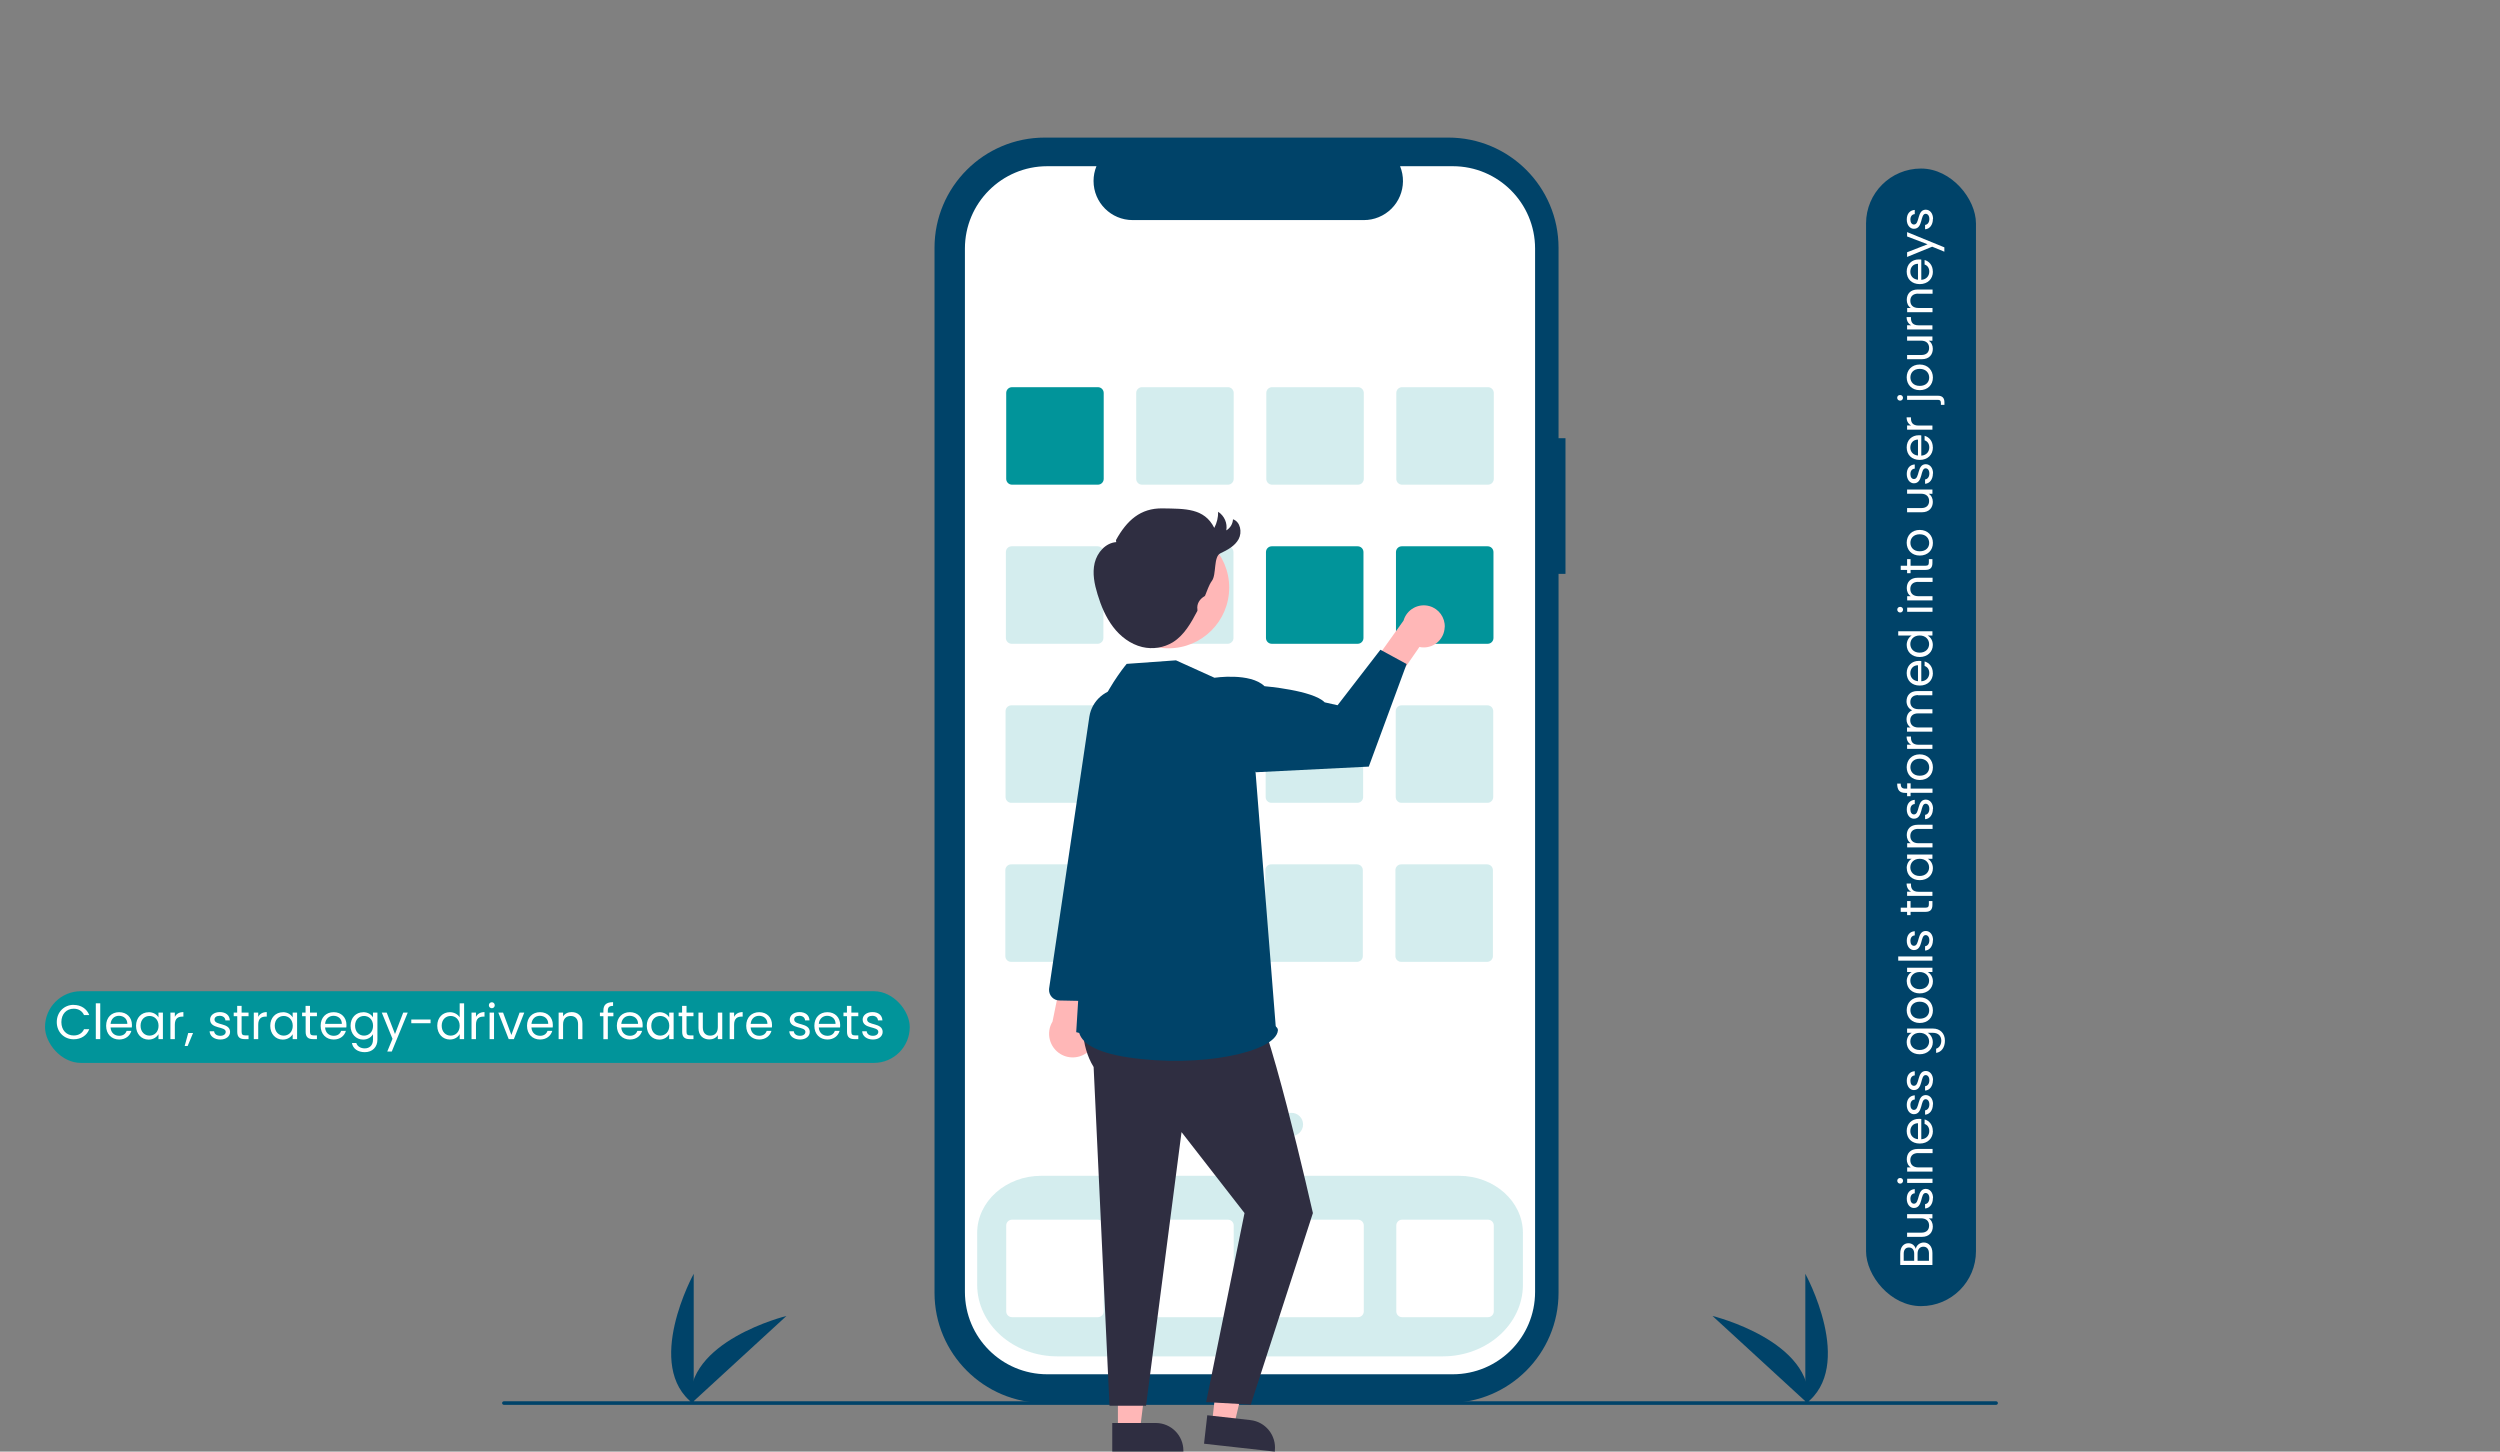 <?xml version="1.0" encoding="UTF-8"?>
<svg xmlns="http://www.w3.org/2000/svg" id="Layer_1" data-name="Layer 1" viewBox="0 0 310 180">
  <rect x="0" y="0" width="310" height="180" fill="#808080" stroke="none"/>
  <defs>
    <style>
      .cls-1 {
        fill: #ffb7b7;
      }

      .cls-2 {
        fill: #2f2e41;
      }

      .cls-3 {
        fill: #fff;
      }

      .cls-4, .cls-5 {
        fill: #01949a;
      }

      .cls-5 {
        opacity: .17;
      }

      .cls-6 {
        fill: #004369;
      }
    </style>
  </defs>
  <g>
    <path class="cls-6" d="M223.86,174.1v-16.15s6.29,11.45,0,16.15Z"></path>
    <path class="cls-6" d="M224.24,174.1l-11.89-10.92s12.69,3.11,11.89,10.92Z"></path>
    <path class="cls-6" d="M86.02,174.1v-16.15s-6.29,11.45,0,16.15Z"></path>
    <path class="cls-6" d="M85.63,174.1l11.89-10.92s-12.69,3.11-11.89,10.92Z"></path>
    <path class="cls-6" d="M194.12,54.34h-.86V30.73c0-7.55-6.12-13.67-13.67-13.67h-50.04c-7.55,0-13.67,6.12-13.67,13.67h0V160.3c0,7.55,6.12,13.67,13.67,13.67h50.04c7.55,0,13.67-6.12,13.67-13.67h0V71.16h.86v-16.81Z"></path>
    <path class="cls-3" d="M180.14,20.61h-6.53c1.01,2.48-.18,5.31-2.66,6.32-.58,.24-1.2,.36-1.83,.36h-28.67c-2.68,0-4.85-2.17-4.85-4.85,0-.63,.12-1.25,.36-1.83h-6.1c-5.64,0-10.21,4.57-10.21,10.21V160.2c0,5.64,4.57,10.21,10.21,10.21h50.28c5.64,0,10.21-4.57,10.21-10.21h0V30.82c0-5.64-4.57-10.21-10.21-10.21h0Z"></path>
    <path class="cls-5" d="M178.88,168.19h-47.76c-5.49,0-9.95-3.98-9.95-8.88v-6.43c0-3.9,3.56-7.08,7.93-7.08h51.81c4.37,0,7.93,3.18,7.93,7.08v6.43c0,4.9-4.46,8.88-9.95,8.88Z"></path>
    <path class="cls-4" d="M136.14,60.1h-10.65c-.4,0-.72-.32-.72-.72v-10.65c0-.4,.32-.72,.72-.72h10.65c.4,0,.72,.32,.72,.72v10.65c0,.4-.32,.72-.72,.72Z"></path>
    <path class="cls-5" d="M152.26,60.1h-10.65c-.4,0-.72-.32-.72-.72v-10.65c0-.4,.32-.72,.72-.72h10.65c.4,0,.72,.32,.72,.72v10.65c0,.4-.32,.72-.72,.72Z"></path>
    <path class="cls-5" d="M168.39,60.1h-10.65c-.4,0-.72-.32-.72-.72v-10.65c0-.4,.32-.72,.72-.72h10.65c.4,0,.72,.32,.72,.72v10.65c0,.4-.32,.72-.72,.72Z"></path>
    <path class="cls-5" d="M184.51,60.1h-10.65c-.4,0-.72-.32-.72-.72v-10.65c0-.4,.32-.72,.72-.72h10.65c.4,0,.72,.32,.72,.72v10.65c0,.4-.32,.72-.72,.72Z"></path>
    <path class="cls-5" d="M136.1,79.83h-10.65c-.4,0-.72-.32-.72-.72v-10.65c0-.4,.32-.72,.72-.72h10.65c.4,0,.72,.32,.72,.72v10.65c0,.4-.32,.72-.72,.72Z"></path>
    <path class="cls-5" d="M152.23,79.83h-10.65c-.4,0-.72-.32-.72-.72v-10.65c0-.4,.32-.72,.72-.72h10.65c.4,0,.72,.32,.72,.72v10.65c0,.4-.32,.72-.72,.72Z"></path>
    <path class="cls-4" d="M168.35,79.83h-10.65c-.4,0-.72-.32-.72-.72v-10.65c0-.4,.32-.72,.72-.72h10.65c.4,0,.72,.32,.72,.72v10.65c0,.4-.32,.72-.72,.72Z"></path>
    <path class="cls-4" d="M184.47,79.83h-10.65c-.4,0-.72-.32-.72-.72v-10.65c0-.4,.32-.72,.72-.72h10.65c.4,0,.72,.32,.72,.72v10.65c0,.4-.32,.72-.72,.72Z"></path>
    <path class="cls-5" d="M136.06,99.55h-10.65c-.4,0-.72-.32-.72-.72v-10.65c0-.4,.32-.72,.72-.72h10.65c.4,0,.72,.32,.72,.72v10.65c0,.4-.32,.72-.72,.72Z"></path>
    <path class="cls-5" d="M152.19,99.55h-10.65c-.4,0-.72-.32-.72-.72v-10.65c0-.4,.32-.72,.72-.72h10.65c.4,0,.72,.32,.72,.72v10.65c0,.4-.32,.72-.72,.72Z"></path>
    <path class="cls-5" d="M168.31,99.55h-10.65c-.4,0-.72-.32-.72-.72v-10.65c0-.4,.32-.72,.72-.72h10.65c.4,0,.72,.32,.72,.72v10.65c0,.4-.32,.72-.72,.72Z"></path>
    <path class="cls-5" d="M184.44,99.55h-10.65c-.4,0-.72-.32-.72-.72v-10.65c0-.4,.32-.72,.72-.72h10.65c.4,0,.72,.32,.72,.72v10.65c0,.4-.32,.72-.72,.72Z"></path>
    <path class="cls-5" d="M136.03,119.27h-10.65c-.4,0-.72-.32-.72-.72v-10.65c0-.4,.32-.72,.72-.72h10.65c.4,0,.72,.32,.72,.72v10.65c0,.4-.32,.72-.72,.72Z"></path>
    <path class="cls-5" d="M152.15,119.27h-10.65c-.4,0-.72-.32-.72-.72v-10.65c0-.4,.32-.72,.72-.72h10.65c.4,0,.72,.32,.72,.72v10.65c0,.4-.32,.72-.72,.72Z"></path>
    <path class="cls-5" d="M168.27,119.27h-10.65c-.4,0-.72-.32-.72-.72v-10.65c0-.4,.32-.72,.72-.72h10.65c.4,0,.72,.32,.72,.72v10.65c0,.4-.32,.72-.72,.72Z"></path>
    <path class="cls-5" d="M184.4,119.27h-10.65c-.4,0-.72-.32-.72-.72v-10.65c0-.4,.32-.72,.72-.72h10.65c.4,0,.72,.32,.72,.72v10.65c0,.4-.32,.72-.72,.72Z"></path>
    <path class="cls-3" d="M136.14,163.33h-10.65c-.4,0-.72-.32-.72-.72v-10.65c0-.4,.32-.72,.72-.72h10.65c.4,0,.72,.32,.72,.72v10.65c0,.4-.32,.72-.72,.72Z"></path>
    <path class="cls-3" d="M152.26,163.33h-10.65c-.4,0-.72-.32-.72-.72v-10.65c0-.4,.32-.72,.72-.72h10.65c.4,0,.72,.32,.72,.72v10.65c0,.4-.32,.72-.72,.72Z"></path>
    <path class="cls-3" d="M168.39,163.33h-10.65c-.4,0-.72-.32-.72-.72v-10.65c0-.4,.32-.72,.72-.72h10.65c.4,0,.72,.32,.72,.72v10.65c0,.4-.32,.72-.72,.72Z"></path>
    <path class="cls-3" d="M184.51,163.33h-10.65c-.4,0-.72-.32-.72-.72v-10.65c0-.4,.32-.72,.72-.72h10.65c.4,0,.72,.32,.72,.72v10.65c0,.4-.32,.72-.72,.72Z"></path>
    <circle class="cls-5" cx="149.78" cy="139.43" r="1.44"></circle>
    <circle class="cls-5" cx="154.96" cy="139.43" r="1.44"></circle>
    <circle class="cls-5" cx="160.14" cy="139.43" r="1.44"></circle>
    <path class="cls-6" d="M247.52,174.2H62.48c-.12,0-.22-.1-.22-.22s.1-.22,.22-.22H247.52c.12,0,.22,.1,.22,.22s-.1,.22-.22,.22Z"></path>
    <path class="cls-1" d="M135.1,130.25c1.14-1.14,1.14-2.98,0-4.12-.12-.12-.25-.23-.39-.33l2.81-9.96-5.13,1.63-1.88,9.21c-.84,1.38-.39,3.18,.99,4.02,1.16,.7,2.65,.51,3.6-.45Z"></path>
    <path class="cls-6" d="M136.56,124.14c-.09,.02-.18,.03-.28,.02l-4.92-.1c-.72-.01-1.29-.61-1.28-1.33,0-.06,0-.11,.01-.16l4.99-33.7c.31-2.01,2.04-3.5,4.08-3.51h0c2.27,0,4.11,1.85,4.1,4.12,0,.33-.04,.66-.12,.97l-3.54,14.32-2.01,18.23c-.06,.57-.48,1.03-1.04,1.14Z"></path>
    <polygon class="cls-1" points="138.62 177.35 141.35 177.35 142.66 166.79 138.62 166.79 138.62 177.35"></polygon>
    <path class="cls-2" d="M137.92,176.45h5.39s0,0,0,0c1.9,0,3.43,1.54,3.43,3.43v.11h-8.82s0-3.55,0-3.55Z"></path>
    <polygon class="cls-1" points="150.29 176.46 153.01 176.76 155.48 166.42 151.46 165.97 150.29 176.46"></polygon>
    <path class="cls-2" d="M149.69,175.49l5.36,.6h0c1.88,.21,3.24,1.91,3.03,3.8v.11s-8.78-.98-8.78-.98l.4-3.52Z"></path>
    <path class="cls-2" d="M136.05,118.61s-3.75,8.31-.44,13.7l1.97,42h4.53l4.4-33.93,7.81,10.04-4.76,23.44,5.54,.31,7.7-23.75s-5.91-26.19-7.87-26.82l-1.28-5.99-17.61,.99Z"></path>
    <path class="cls-6" d="M134.38,125.9s-3.38,3.88,5.55,5.22c8.93,1.34,18.3-.67,18.53-3.35s-24.08-1.87-24.08-1.87Z"></path>
    <path class="cls-1" d="M179.14,77.78c-.05,1.43-1.25,2.55-2.68,2.5-.15,0-.3-.02-.45-.06l-3.37,4.87-3.46-1.33,4.86-6.81c.4-1.38,1.84-2.18,3.22-1.79,1.16,.33,1.94,1.41,1.89,2.62Z"></path>
    <path class="cls-6" d="M150.59,84.04l-4.77-2.16-6.11,.44s-7.37,8.62-4.47,16.88l-1.79,28.79c11.38,3.12,16.56-2.74,24.78-.22l-2.54-32-5.1-11.72Z"></path>
    <path class="cls-6" d="M147.41,86.14l3.19-2.1s4.43-.67,6.2,1.05c0,0,6.01,.5,7.46,2l1.6,.36,5.31-6.88,3.25,1.77-4.69,12.72-14.03,.7-8.29-9.63Z"></path>
    <circle class="cls-1" cx="144.89" cy="72.86" r="7.53"></circle>
    <path class="cls-2" d="M138.38,66.97c1.34-2.42,3.02-3.98,5.79-3.93s5.16-.05,6.4,2.42c.33-.62,.49-1.31,.48-2,.77,.5,1.17,1.41,1.01,2.31,.49-.29,.8-.81,.83-1.38,.92,.31,1.16,1.61,.7,2.46s-1.38,1.35-2.26,1.76-.47,2.62-1.05,3.41c-.4,.55-.58,1.22-.85,1.84-.01,.02-.03,.04-.05,.06-.62,.35-1.01,.96-.9,1.66,.01,.05,0,.11,0,.16-.78,1.48-1.63,3.02-3.05,3.9-1.14,.69-2.5,.9-3.8,.59-1.45-.35-2.71-1.31-3.61-2.5s-1.49-2.59-1.92-4.02c-.39-1.27-.67-2.62-.36-3.91s1.35-2.48,2.67-2.58"></path>
  </g>
  <g>
    <rect class="cls-4" x="5.58" y="122.91" width="107.23" height="8.89" rx="4.45" ry="4.45"></rect>
    <g>
      <path class="cls-3" d="M9.13,124.61c.91,0,1.62,.46,1.94,1.26h-.65c-.23-.5-.67-.79-1.28-.79-.88,0-1.53,.64-1.53,1.66s.65,1.66,1.53,1.66c.61,0,1.06-.28,1.28-.78h.65c-.31,.8-1.03,1.25-1.94,1.25-1.17,0-2.09-.88-2.09-2.13s.92-2.14,2.09-2.14Z"></path>
      <path class="cls-3" d="M11.88,124.41h.55v4.44h-.55v-4.44Z"></path>
      <path class="cls-3" d="M14.78,128.9c-.94,0-1.62-.66-1.62-1.7s.67-1.69,1.62-1.69,1.58,.67,1.58,1.57c0,.12,0,.22-.02,.33h-2.63c.04,.67,.51,1.03,1.07,1.03,.49,0,.8-.25,.92-.61h.59c-.17,.6-.7,1.07-1.51,1.07Zm-1.06-1.94h2.07c0-.64-.47-1-1.04-1-.53,0-.98,.35-1.04,1Z"></path>
      <path class="cls-3" d="M18.43,125.51c.61,0,1.03,.31,1.22,.65v-.6h.55v3.29h-.55v-.61c-.2,.35-.62,.67-1.23,.67-.88,0-1.55-.69-1.55-1.71s.68-1.68,1.56-1.68Zm.11,.47c-.6,0-1.11,.44-1.11,1.21s.51,1.23,1.11,1.23,1.12-.45,1.12-1.22-.52-1.22-1.12-1.22Z"></path>
      <path class="cls-3" d="M21.68,128.85h-.55v-3.29h.55v.53c.19-.37,.54-.59,1.06-.59v.56h-.14c-.52,0-.92,.23-.92,1v1.79Z"></path>
      <path class="cls-3" d="M23.34,128.09h.6l-.67,1.61h-.37l.44-1.61Z"></path>
      <path class="cls-3" d="M27.33,128.9c-.77,0-1.31-.42-1.34-1.02h.56c.03,.32,.31,.56,.77,.56,.43,0,.67-.22,.67-.49,0-.73-1.94-.31-1.94-1.53,0-.5,.47-.92,1.21-.92s1.21,.39,1.24,1.03h-.55c-.02-.33-.28-.57-.71-.57-.4,0-.64,.19-.64,.46,0,.78,1.91,.35,1.93,1.53,0,.54-.47,.95-1.2,.95Z"></path>
      <path class="cls-3" d="M29.41,126.01h-.43v-.45h.43v-.83h.55v.83h.86v.45h-.86v1.94c0,.32,.12,.44,.46,.44h.4v.46h-.49c-.58,0-.91-.24-.91-.9v-1.94Z"></path>
      <path class="cls-3" d="M32.02,128.85h-.55v-3.29h.55v.53c.19-.37,.54-.59,1.06-.59v.56h-.14c-.52,0-.92,.23-.92,1v1.79Z"></path>
      <path class="cls-3" d="M35.07,125.51c.61,0,1.03,.31,1.22,.65v-.6h.55v3.29h-.55v-.61c-.2,.35-.62,.67-1.23,.67-.88,0-1.55-.69-1.55-1.71s.68-1.68,1.56-1.68Zm.11,.47c-.6,0-1.11,.44-1.11,1.21s.51,1.23,1.11,1.23,1.12-.45,1.12-1.22-.52-1.22-1.12-1.22Z"></path>
      <path class="cls-3" d="M37.89,126.01h-.43v-.45h.43v-.83h.55v.83h.86v.45h-.86v1.94c0,.32,.12,.44,.46,.44h.4v.46h-.49c-.58,0-.91-.24-.91-.9v-1.94Z"></path>
      <path class="cls-3" d="M41.38,128.9c-.94,0-1.62-.66-1.62-1.7s.67-1.69,1.62-1.69,1.58,.67,1.58,1.57c0,.12,0,.22-.02,.33h-2.63c.04,.67,.51,1.03,1.07,1.03,.49,0,.8-.25,.92-.61h.59c-.17,.6-.7,1.07-1.51,1.07Zm-1.06-1.94h2.07c0-.64-.47-1-1.04-1-.53,0-.98,.35-1.04,1Z"></path>
      <path class="cls-3" d="M45.03,125.51c.6,0,1.03,.3,1.22,.65v-.6h.55v3.36c0,.91-.61,1.55-1.57,1.55-.86,0-1.48-.44-1.59-1.14h.54c.12,.4,.51,.67,1.05,.67,.58,0,1.02-.37,1.02-1.07v-.69c-.2,.35-.62,.67-1.22,.67-.88,0-1.56-.69-1.56-1.71s.68-1.68,1.56-1.68Zm.11,.47c-.6,0-1.11,.44-1.11,1.21s.51,1.23,1.11,1.23,1.12-.45,1.12-1.22-.52-1.22-1.12-1.22Z"></path>
      <path class="cls-3" d="M50,125.56h.56l-1.98,4.83h-.56l.65-1.58-1.33-3.25h.61l1.03,2.66,1.02-2.66Z"></path>
      <path class="cls-3" d="M51,126.42h2.39v.46h-2.39v-.46Z"></path>
      <path class="cls-3" d="M55.78,125.51c.52,0,.99,.26,1.22,.64v-1.74h.55v4.44h-.55v-.62c-.2,.37-.62,.67-1.22,.67-.88,0-1.56-.69-1.56-1.71s.68-1.68,1.57-1.68Zm.1,.47c-.6,0-1.11,.44-1.11,1.21s.51,1.23,1.11,1.23,1.12-.45,1.12-1.22-.52-1.22-1.12-1.22Z"></path>
      <path class="cls-3" d="M59.02,128.85h-.55v-3.29h.55v.53c.19-.37,.54-.59,1.06-.59v.56h-.14c-.52,0-.92,.23-.92,1v1.79Z"></path>
      <path class="cls-3" d="M60.62,124.65c0-.21,.16-.37,.37-.37,.2,0,.36,.16,.36,.37s-.16,.37-.36,.37c-.21,0-.37-.16-.37-.37Zm.09,.91h.55v3.29h-.55v-3.29Z"></path>
      <path class="cls-3" d="M62.38,125.56l1.03,2.78,1.02-2.78h.58l-1.29,3.29h-.64l-1.29-3.29h.59Z"></path>
      <path class="cls-3" d="M66.97,128.9c-.94,0-1.62-.66-1.62-1.7s.67-1.69,1.62-1.69,1.58,.67,1.58,1.57c0,.12,0,.22-.02,.33h-2.63c.04,.67,.51,1.03,1.07,1.03,.49,0,.8-.25,.92-.61h.59c-.17,.6-.7,1.07-1.51,1.07Zm-1.06-1.94h2.07c0-.64-.47-1-1.04-1-.53,0-.98,.35-1.04,1Z"></path>
      <path class="cls-3" d="M71.68,126.99c0-.67-.37-1.01-.92-1.01s-.94,.35-.94,1.05v1.82h-.55v-3.29h.55v.47c.22-.34,.61-.53,1.06-.53,.76,0,1.34,.47,1.34,1.41v1.94h-.54v-1.86Z"></path>
      <path class="cls-3" d="M74.82,126.01h-.43v-.45h.43v-.23c0-.73,.36-1.06,1.2-1.06v.46c-.49,0-.65,.18-.65,.61v.23h.69v.45h-.69v2.84h-.55v-2.84Z"></path>
      <path class="cls-3" d="M78.11,128.9c-.94,0-1.62-.66-1.62-1.7s.67-1.69,1.62-1.69,1.58,.67,1.58,1.57c0,.12,0,.22-.02,.33h-2.63c.04,.67,.51,1.03,1.07,1.03,.49,0,.8-.25,.92-.61h.59c-.17,.6-.7,1.07-1.51,1.07Zm-1.06-1.94h2.07c0-.64-.47-1-1.04-1-.53,0-.98,.35-1.04,1Z"></path>
      <path class="cls-3" d="M81.76,125.51c.61,0,1.03,.31,1.22,.65v-.6h.55v3.29h-.55v-.61c-.2,.35-.62,.67-1.23,.67-.88,0-1.55-.69-1.55-1.71s.68-1.68,1.56-1.68Zm.11,.47c-.6,0-1.11,.44-1.11,1.21s.51,1.23,1.11,1.23,1.12-.45,1.12-1.22-.52-1.22-1.12-1.22Z"></path>
      <path class="cls-3" d="M84.58,126.01h-.43v-.45h.43v-.83h.55v.83h.86v.45h-.86v1.94c0,.32,.12,.44,.46,.44h.4v.46h-.49c-.58,0-.91-.24-.91-.9v-1.94Z"></path>
      <path class="cls-3" d="M89.56,128.85h-.55v-.49c-.21,.34-.61,.53-1.05,.53-.76,0-1.35-.47-1.35-1.41v-1.92h.54v1.85c0,.67,.37,1.01,.92,1.01s.94-.35,.94-1.06v-1.8h.55v3.29Z"></path>
      <path class="cls-3" d="M91.03,128.85h-.55v-3.29h.55v.53c.19-.37,.54-.59,1.06-.59v.56h-.14c-.52,0-.92,.23-.92,1v1.79Z"></path>
      <path class="cls-3" d="M94.15,128.9c-.94,0-1.62-.66-1.62-1.7s.67-1.69,1.62-1.69,1.58,.67,1.58,1.57c0,.12,0,.22-.02,.33h-2.63c.04,.67,.51,1.03,1.07,1.03,.49,0,.8-.25,.92-.61h.59c-.17,.6-.7,1.07-1.51,1.07Zm-1.06-1.94h2.07c0-.64-.47-1-1.04-1-.53,0-.98,.35-1.04,1Z"></path>
      <path class="cls-3" d="M99.21,128.9c-.77,0-1.31-.42-1.34-1.02h.56c.03,.32,.31,.56,.77,.56,.43,0,.67-.22,.67-.49,0-.73-1.94-.31-1.94-1.53,0-.5,.47-.92,1.21-.92s1.21,.39,1.24,1.03h-.55c-.02-.33-.28-.57-.71-.57-.4,0-.64,.19-.64,.46,0,.78,1.91,.35,1.93,1.53,0,.54-.47,.95-1.2,.95Z"></path>
      <path class="cls-3" d="M102.6,128.9c-.94,0-1.62-.66-1.62-1.7s.67-1.69,1.62-1.69,1.58,.67,1.58,1.57c0,.12,0,.22-.02,.33h-2.63c.04,.67,.51,1.03,1.07,1.03,.49,0,.8-.25,.92-.61h.59c-.17,.6-.7,1.07-1.51,1.07Zm-1.06-1.94h2.07c0-.64-.47-1-1.04-1-.53,0-.98,.35-1.04,1Z"></path>
      <path class="cls-3" d="M105.02,126.01h-.43v-.45h.43v-.83h.55v.83h.86v.45h-.86v1.94c0,.32,.12,.44,.46,.44h.4v.46h-.49c-.58,0-.91-.24-.91-.9v-1.94Z"></path>
      <path class="cls-3" d="M108.25,128.9c-.77,0-1.31-.42-1.34-1.02h.56c.03,.32,.31,.56,.77,.56,.43,0,.67-.22,.67-.49,0-.73-1.94-.31-1.94-1.53,0-.5,.47-.92,1.21-.92s1.21,.39,1.24,1.03h-.55c-.02-.33-.28-.57-.71-.57-.4,0-.64,.19-.64,.46,0,.78,1.91,.35,1.93,1.53,0,.54-.47,.95-1.2,.95Z"></path>
    </g>
  </g>
  <g>
    <rect class="cls-6" x="231.39" y="20.9" width="13.63" height="141.06" rx="6.81" ry="6.81"></rect>
    <g>
      <path class="cls-3" d="M239.62,155.37v1.49h-3.99v-1.43c0-.84,.46-1.27,1.01-1.27,.5,0,.8,.32,.92,.7,.07-.44,.49-.79,.99-.79,.6,0,1.07,.48,1.07,1.3Zm-3.56,.1v.87h1.3v-.88c0-.49-.24-.77-.65-.77s-.65,.27-.65,.78Zm1.72-.04v.91h1.41v-.92c0-.52-.26-.83-.69-.83s-.72,.33-.72,.84Z"></path>
      <path class="cls-3" d="M239.62,150.56v.52h-.46c.33,.2,.51,.58,.51,1,0,.72-.45,1.29-1.35,1.29h-1.84v-.52h1.77c.64,0,.96-.35,.96-.88s-.33-.9-1.01-.9h-1.72v-.52h3.14Z"></path>
      <path class="cls-3" d="M239.68,148.57c0,.73-.4,1.25-.97,1.28v-.54c.3-.03,.53-.3,.53-.74,0-.41-.21-.64-.46-.64-.7,0-.29,1.86-1.46,1.86-.48,0-.88-.45-.88-1.15s.37-1.15,.99-1.19v.52c-.32,.02-.54,.26-.54,.68,0,.38,.18,.61,.44,.61,.75,0,.34-1.82,1.46-1.84,.52,0,.91,.45,.91,1.15Z"></path>
      <path class="cls-3" d="M235.62,146.77c-.2,0-.36-.15-.36-.36,0-.19,.15-.34,.36-.34s.36,.15,.36,.34c0,.2-.15,.36-.36,.36Zm.87-.09v-.52h3.14v.52h-3.14Z"></path>
      <path class="cls-3" d="M237.85,142.98c-.64,0-.97,.35-.97,.88s.33,.9,1.01,.9h1.74v.52h-3.14v-.52h.45c-.33-.21-.5-.58-.5-1.01,0-.73,.45-1.28,1.35-1.28h1.85v.52h-1.78Z"></path>
      <path class="cls-3" d="M239.68,140.25c0,.89-.63,1.55-1.63,1.55s-1.62-.64-1.62-1.55,.64-1.51,1.5-1.51c.11,0,.21,0,.31,.02v2.51c.64-.04,.99-.49,.99-1.02,0-.47-.24-.77-.58-.88v-.56c.57,.16,1.02,.66,1.02,1.44Zm-1.85,1.01v-1.98c-.61,0-.95,.45-.95,.99,0,.51,.34,.93,.95,.99Z"></path>
      <path class="cls-3" d="M239.68,136.94c0,.73-.4,1.25-.97,1.28v-.54c.3-.03,.53-.3,.53-.74,0-.41-.21-.64-.46-.64-.7,0-.29,1.86-1.46,1.86-.48,0-.88-.45-.88-1.15s.37-1.15,.99-1.19v.52c-.32,.02-.54,.26-.54,.68,0,.38,.18,.61,.44,.61,.75,0,.34-1.82,1.46-1.84,.52,0,.91,.45,.91,1.15Z"></path>
      <path class="cls-3" d="M239.68,133.95c0,.73-.4,1.25-.97,1.28v-.54c.3-.03,.53-.3,.53-.74,0-.41-.21-.64-.46-.64-.7,0-.29,1.86-1.46,1.86-.48,0-.88-.45-.88-1.15s.37-1.15,.99-1.19v.52c-.32,.02-.54,.26-.54,.68,0,.38,.18,.61,.44,.61,.75,0,.34-1.82,1.46-1.84,.52,0,.91,.45,.91,1.15Z"></path>
      <path class="cls-3" d="M236.43,129.24c0-.57,.29-.99,.62-1.17h-.57v-.53h3.21c.87,0,1.48,.58,1.48,1.5,0,.83-.42,1.42-1.09,1.52v-.52c.38-.11,.64-.49,.64-1,0-.56-.36-.97-1.03-.97h-.66c.34,.19,.64,.6,.64,1.17,0,.84-.66,1.49-1.63,1.49s-1.61-.65-1.61-1.49Zm.45-.1c0,.57,.42,1.06,1.16,1.06s1.17-.49,1.17-1.06-.43-1.07-1.17-1.07-1.16,.49-1.16,1.07Z"></path>
      <path class="cls-3" d="M239.68,125.29c0,.89-.63,1.56-1.63,1.56s-1.62-.7-1.62-1.59,.62-1.59,1.62-1.59,1.63,.72,1.63,1.61Zm-.46,0c0-.54-.37-1.08-1.17-1.08s-1.16,.52-1.16,1.06,.37,1.05,1.16,1.05,1.17-.49,1.17-1.03Z"></path>
      <path class="cls-3" d="M236.43,121.7c0-.58,.3-.99,.62-1.17h-.57v-.53h3.14v.53h-.58c.34,.19,.64,.6,.64,1.17,0,.84-.66,1.48-1.63,1.48s-1.61-.65-1.61-1.49Zm.45-.1c0,.57,.42,1.06,1.16,1.06s1.17-.49,1.17-1.06-.43-1.07-1.17-1.07-1.16,.49-1.16,1.07Z"></path>
      <path class="cls-3" d="M235.38,119.12v-.52h4.24v.52h-4.24Z"></path>
      <path class="cls-3" d="M239.68,116.59c0,.73-.4,1.25-.97,1.28v-.54c.3-.03,.53-.3,.53-.74,0-.41-.21-.64-.46-.64-.7,0-.29,1.86-1.46,1.86-.48,0-.88-.45-.88-1.15s.37-1.15,.99-1.19v.52c-.32,.02-.54,.26-.54,.68,0,.38,.18,.61,.44,.61,.75,0,.34-1.82,1.46-1.84,.52,0,.91,.45,.91,1.15Z"></path>
      <path class="cls-3" d="M236.91,113.07v.41h-.43v-.41h-.79v-.52h.79v-.82h.43v.82h1.85c.31,0,.42-.11,.42-.44v-.38h.44v.47c0,.56-.23,.87-.86,.87h-1.85Z"></path>
      <path class="cls-3" d="M239.62,110.57v.52h-3.14v-.52h.51c-.35-.18-.57-.52-.57-1.01h.54v.14c0,.5,.22,.88,.95,.88h1.71Z"></path>
      <path class="cls-3" d="M236.43,107.66c0-.58,.3-.99,.62-1.17h-.57v-.53h3.14v.53h-.58c.34,.19,.64,.6,.64,1.17,0,.84-.66,1.48-1.63,1.48s-1.61-.65-1.61-1.49Zm.45-.1c0,.57,.42,1.06,1.16,1.06s1.17-.49,1.17-1.06-.43-1.07-1.17-1.07-1.16,.49-1.16,1.07Z"></path>
      <path class="cls-3" d="M237.85,102.78c-.64,0-.97,.35-.97,.88s.33,.9,1.01,.9h1.74v.52h-3.14v-.52h.45c-.33-.21-.5-.58-.5-1.01,0-.73,.45-1.28,1.35-1.28h1.85v.52h-1.78Z"></path>
      <path class="cls-3" d="M239.68,100.3c0,.73-.4,1.25-.97,1.28v-.54c.3-.03,.53-.3,.53-.74,0-.41-.21-.64-.46-.64-.7,0-.29,1.86-1.46,1.86-.48,0-.88-.45-.88-1.15s.37-1.15,.99-1.19v.52c-.32,.02-.54,.26-.54,.68,0,.38,.18,.61,.44,.61,.75,0,.34-1.82,1.46-1.84,.52,0,.91,.45,.91,1.15Z"></path>
      <path class="cls-3" d="M236.91,98.32v.41h-.43v-.41h-.22c-.7,0-1.01-.34-1.01-1.15h.44c0,.47,.17,.62,.58,.62h.22v-.66h.43v.66h2.71v.52h-2.71Z"></path>
      <path class="cls-3" d="M239.68,95.16c0,.89-.63,1.56-1.63,1.56s-1.62-.7-1.62-1.59,.62-1.59,1.62-1.59,1.63,.72,1.63,1.61Zm-.46,0c0-.54-.37-1.08-1.17-1.08s-1.16,.52-1.16,1.06,.37,1.05,1.16,1.05,1.17-.49,1.17-1.03Z"></path>
      <path class="cls-3" d="M239.62,92.34v.52h-3.14v-.52h.51c-.35-.18-.57-.52-.57-1.01h.54v.14c0,.5,.22,.88,.95,.88h1.71Z"></path>
      <path class="cls-3" d="M237.85,86.19c-.64,0-.97,.34-.97,.86s.34,.89,1.01,.89h1.73v.52h-1.78c-.64,0-.97,.34-.97,.86s.34,.89,1.01,.89h1.73v.52h-3.14v-.52h.45c-.33-.21-.51-.58-.51-.99,0-.52,.23-.95,.7-1.15-.45-.18-.7-.63-.7-1.11,0-.72,.45-1.27,1.35-1.27h1.85v.52h-1.78Z"></path>
      <path class="cls-3" d="M239.68,83.46c0,.89-.63,1.55-1.63,1.55s-1.62-.64-1.62-1.55,.64-1.51,1.5-1.51c.11,0,.21,0,.31,.02v2.51c.64-.04,.99-.49,.99-1.02,0-.47-.24-.77-.58-.88v-.56c.57,.16,1.02,.66,1.02,1.44Zm-1.85,1.01v-1.98c-.61,0-.95,.45-.95,.99,0,.51,.34,.93,.95,.99Z"></path>
      <path class="cls-3" d="M236.43,79.97c0-.49,.25-.95,.61-1.16h-1.66v-.53h4.24v.53h-.59c.35,.19,.64,.6,.64,1.17,0,.84-.66,1.49-1.63,1.49s-1.61-.65-1.61-1.5Zm.45-.1c0,.57,.42,1.06,1.16,1.06s1.17-.49,1.17-1.06-.43-1.07-1.17-1.07-1.16,.49-1.16,1.07Z"></path>
      <path class="cls-3" d="M235.62,75.95c-.2,0-.36-.15-.36-.36,0-.19,.15-.34,.36-.34s.36,.15,.36,.34c0,.2-.15,.36-.36,.36Zm.87-.09v-.52h3.14v.52h-3.14Z"></path>
      <path class="cls-3" d="M237.85,72.15c-.64,0-.97,.35-.97,.88s.33,.9,1.01,.9h1.74v.52h-3.14v-.52h.45c-.33-.21-.5-.58-.5-1.01,0-.73,.45-1.28,1.35-1.28h1.85v.52h-1.78Z"></path>
      <path class="cls-3" d="M236.91,70.67v.41h-.43v-.41h-.79v-.52h.79v-.82h.43v.82h1.85c.31,0,.42-.11,.42-.44v-.38h.44v.47c0,.56-.23,.87-.86,.87h-1.85Z"></path>
      <path class="cls-3" d="M239.68,67.33c0,.89-.63,1.56-1.63,1.56s-1.62-.7-1.62-1.59,.62-1.59,1.62-1.59,1.63,.72,1.63,1.61Zm-.46,0c0-.54-.37-1.08-1.17-1.08s-1.16,.52-1.16,1.06,.37,1.05,1.16,1.05,1.17-.49,1.17-1.03Z"></path>
      <path class="cls-3" d="M239.62,60.71v.52h-.46c.33,.2,.51,.58,.51,1,0,.72-.45,1.29-1.35,1.29h-1.84v-.52h1.77c.64,0,.96-.35,.96-.88s-.33-.9-1.01-.9h-1.72v-.52h3.14Z"></path>
      <path class="cls-3" d="M239.68,58.71c0,.73-.4,1.25-.97,1.28v-.54c.3-.03,.53-.3,.53-.74,0-.41-.21-.64-.46-.64-.7,0-.29,1.86-1.46,1.86-.48,0-.88-.45-.88-1.15s.37-1.15,.99-1.19v.52c-.32,.02-.54,.26-.54,.68,0,.38,.18,.61,.44,.61,.75,0,.34-1.82,1.46-1.84,.52,0,.91,.45,.91,1.15Z"></path>
      <path class="cls-3" d="M239.68,55.48c0,.89-.63,1.55-1.63,1.55s-1.62-.64-1.62-1.55,.64-1.51,1.5-1.51c.11,0,.21,0,.31,.02v2.51c.64-.04,.99-.49,.99-1.02,0-.47-.24-.77-.58-.88v-.56c.57,.16,1.02,.66,1.02,1.44Zm-1.85,1.01v-1.98c-.61,0-.95,.45-.95,.99,0,.51,.34,.93,.95,.99Z"></path>
      <path class="cls-3" d="M239.62,52.76v.52h-3.14v-.52h.51c-.35-.18-.57-.52-.57-1.01h.54v.14c0,.5,.22,.88,.95,.88h1.71Z"></path>
      <path class="cls-3" d="M236.48,49.07h3.82c.57,0,.81,.3,.81,.83v.3h-.44v-.22c0-.29-.1-.4-.38-.4h-3.81v-.52Zm-.87,.61c-.2,0-.36-.15-.36-.35s.15-.35,.36-.35,.36,.15,.36,.35-.15,.35-.36,.35Z"></path>
      <path class="cls-3" d="M239.68,46.82c0,.89-.63,1.56-1.63,1.56s-1.62-.7-1.62-1.59,.62-1.59,1.62-1.59,1.63,.72,1.63,1.61Zm-.46,0c0-.54-.37-1.08-1.17-1.08s-1.16,.52-1.16,1.06,.37,1.05,1.16,1.05,1.17-.49,1.17-1.03Z"></path>
      <path class="cls-3" d="M239.62,41.73v.52h-.46c.33,.2,.51,.58,.51,1,0,.72-.45,1.29-1.35,1.29h-1.84v-.52h1.77c.64,0,.96-.35,.96-.88s-.33-.9-1.01-.9h-1.72v-.52h3.14Z"></path>
      <path class="cls-3" d="M239.62,40.33v.52h-3.14v-.52h.51c-.35-.18-.57-.52-.57-1.01h.54v.14c0,.5,.22,.88,.95,.88h1.71Z"></path>
      <path class="cls-3" d="M237.85,36.41c-.64,0-.97,.35-.97,.88s.33,.9,1.01,.9h1.74v.52h-3.14v-.52h.45c-.33-.21-.5-.58-.5-1.01,0-.73,.45-1.28,1.35-1.28h1.85v.52h-1.78Z"></path>
      <path class="cls-3" d="M239.68,33.68c0,.89-.63,1.55-1.63,1.55s-1.62-.64-1.62-1.55,.64-1.51,1.5-1.51c.11,0,.21,0,.31,.02v2.51c.64-.04,.99-.49,.99-1.02,0-.47-.24-.77-.58-.88v-.56c.57,.16,1.02,.66,1.02,1.44Zm-1.85,1.01v-1.98c-.61,0-.95,.45-.95,.99,0,.51,.34,.93,.95,.99Z"></path>
      <path class="cls-3" d="M236.48,29.32v-.54l4.62,1.89v.54l-1.51-.62-3.11,1.27v-.58l2.54-.99-2.54-.97Z"></path>
      <path class="cls-3" d="M239.68,27.15c0,.73-.4,1.25-.97,1.28v-.54c.3-.03,.53-.3,.53-.74,0-.41-.21-.64-.46-.64-.7,0-.29,1.86-1.46,1.86-.48,0-.88-.45-.88-1.15s.37-1.15,.99-1.19v.52c-.32,.02-.54,.26-.54,.68,0,.38,.18,.61,.44,.61,.75,0,.34-1.82,1.46-1.84,.52,0,.91,.45,.91,1.15Z"></path>
    </g>
  </g>
</svg>
